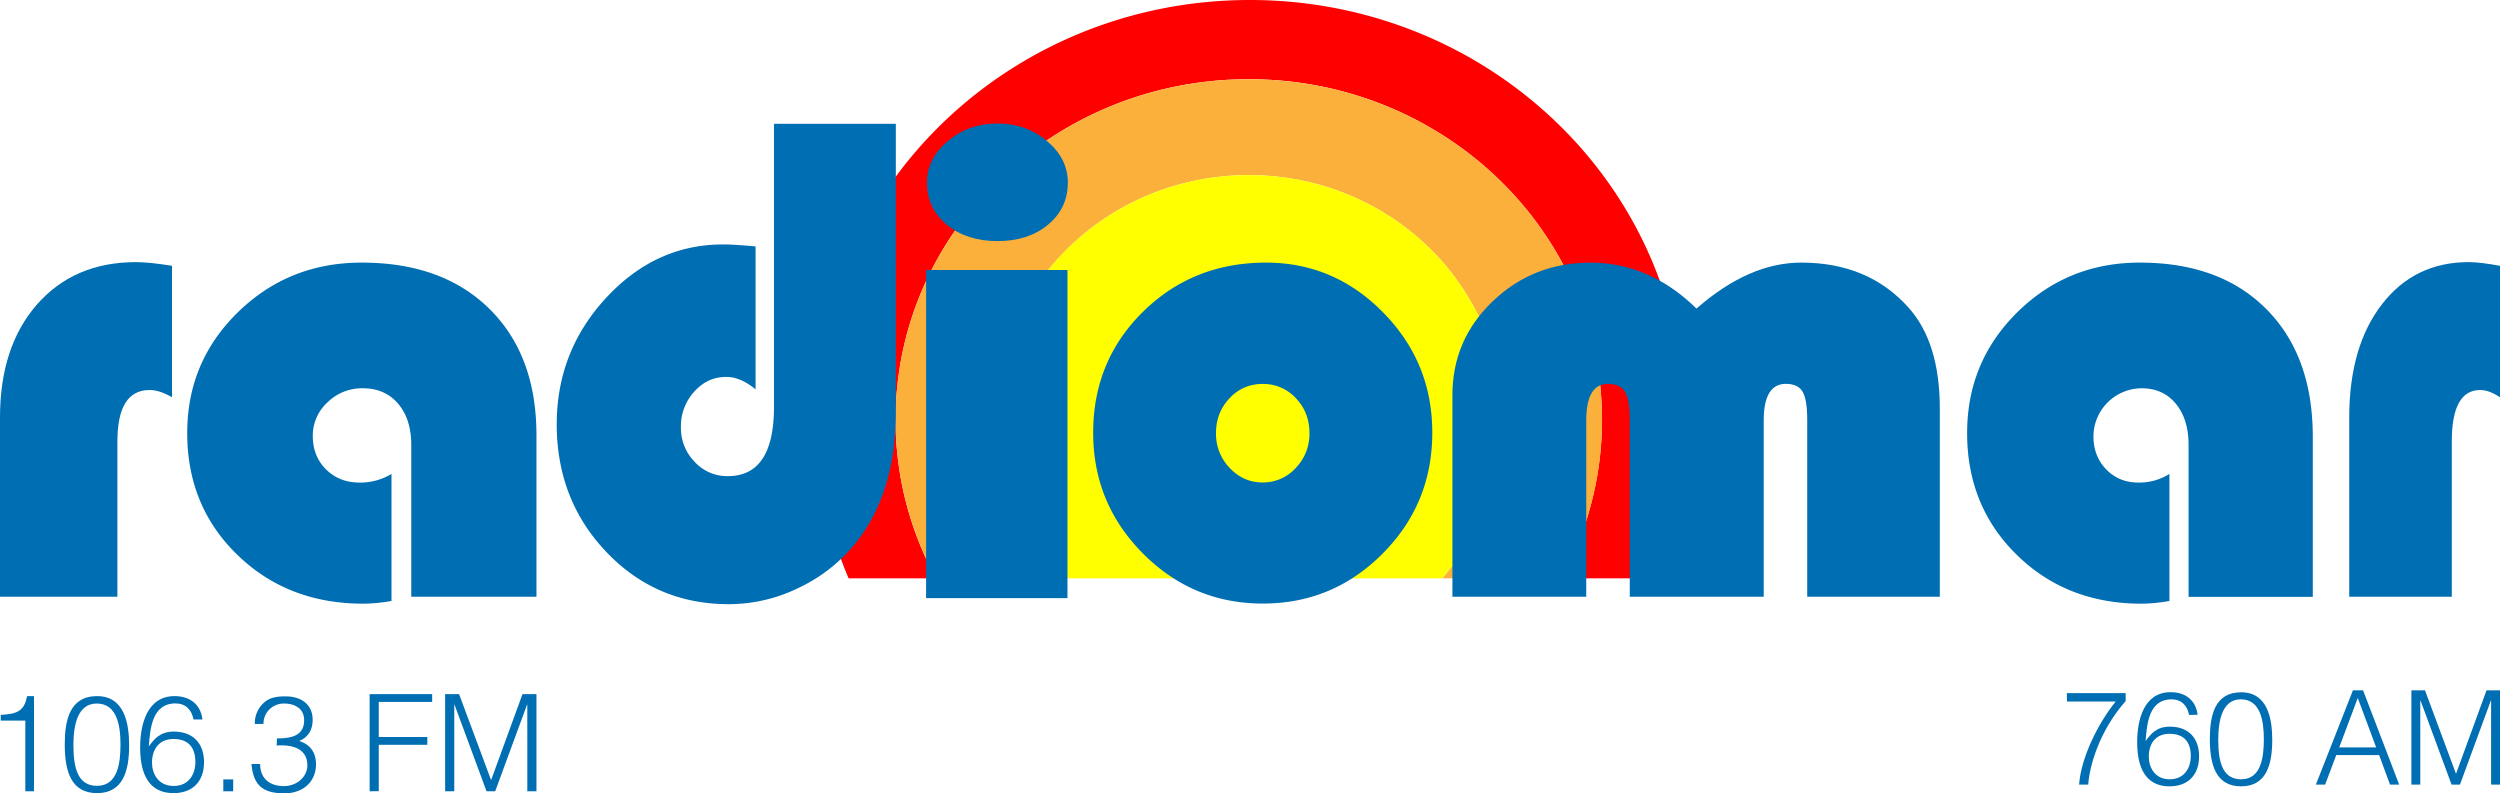 <svg id="1e6a5500-2de4-49bc-a83d-314f37beaab8" data-name="Capa 1" xmlns="http://www.w3.org/2000/svg" viewBox="0 0 2023 641.9">
  <defs>
    <style>
      .\31 bf77cb7-338c-43a9-870b-82de84eb60c2 {
        fill: red;
      }

      .\30 77ec602-973a-491b-bdab-f28719094dd0 {
        fill: #fbb03b;
      }

      .d7fdff15-7560-4151-9dde-3ed8c081b8a0 {
        fill: #ff0;
      }

      .c28701b0-29c0-4ada-b4cd-ffc491d1bb37 {
        fill: #006eb2;
      }
    </style>
  </defs>
  <title>Radiomar 1969</title>
  <g>
    <g>
      <g>
        <path class="1bf77cb7-338c-43a9-870b-82de84eb60c2" d="M353.7,191.3C353.7,39,481.7-84.4,639.5-84.4S925.3,39,925.3,191.3a266.8,266.8,0,0,1-32.8,128.2h72.7a327.6,327.6,0,0,0,26.4-129.1c0-187.2-157.2-338.9-351.2-338.9S289.3,3.2,289.3,190.4a327.6,327.6,0,0,0,26.4,129.1h70.7A266.8,266.8,0,0,1,353.7,191.3Z" transform="translate(371 148.5)"/>
        <path class="077ec602-973a-491b-bdab-f28719094dd0" d="M639.5-84.4C481.7-84.4,353.7,39,353.7,191.3a266.8,266.8,0,0,0,32.8,128.2h96.6c-30.4-34.6-48.8-79.3-48.8-128.2C434.2,81.9,526.1-6.8,639.5-6.8S844.8,81.9,844.8,191.3c0,48.9-18.4,93.6-48.8,128.2h96.6a266.8,266.8,0,0,0,32.8-128.2C925.3,39,797.3-84.4,639.5-84.4Z" transform="translate(371 148.5)"/>
        <path class="d7fdff15-7560-4151-9dde-3ed8c081b8a0" d="M844.8,191.3C844.8,81.9,752.9-6.8,639.5-6.8S434.2,81.9,434.2,191.3c0,48.9,18.4,93.6,48.8,128.2H795.9C826.4,284.9,844.8,240.2,844.8,191.3Z" transform="translate(371 148.5)"/>
      </g>
      <g>
        <path class="c28701b0-29c0-4ada-b4cd-ffc491d1bb37" d="M-231.8,66.6V173q-10-5.9-18.1-5.9-26.1,0-26.1,41.5V334.4H-371v-145q0-57.4,30-91.6t80.3-34.2Q-249.7,63.7-231.8,66.6Z" transform="translate(371 148.5)"/>
        <path class="c28701b0-29c0-4ada-b4cd-ffc491d1bb37" d="M-54.2,235V337.8A136.9,136.9,0,0,1-77,340q-61.1,0-101.8-39.4t-40.7-98.7q0-57.7,41.1-97.8T-78.3,64q65.6,0,103.6,37.7T63.1,204.4v130H-38.2V211.6q0-21-10.7-33.5t-28.7-12.4A39.6,39.6,0,0,0-105.9,177a36.4,36.4,0,0,0-12,27.2q0,16.5,10.8,27.2T-79.7,242A48.6,48.6,0,0,0-54.2,235Z" transform="translate(371 148.5)"/>
        <path class="c28701b0-29c0-4ada-b4cd-ffc491d1bb37" d="M255.3-48.3h98.6V185q0,64.3-31.5,104.7a130.8,130.8,0,0,1-46.1,37,129.1,129.1,0,0,1-57.6,13.7q-58.7,0-98.9-42.1T79.5,195q0-59.3,40-102.5t94.6-43.2q8.7,0,26.3,1.6V166.6q-12-10.1-23.8-10.1-15.1,0-25.8,11.9A41.4,41.4,0,0,0,180,197.3a39,39,0,0,0,11.1,27.9,35.7,35.7,0,0,0,26.8,11.6q37.4,0,37.4-55.9Z" transform="translate(371 148.5)"/>
        <path class="c28701b0-29c0-4ada-b4cd-ffc491d1bb37" d="M492.8,70V335.5H378.4V70ZM436.1-48.6q23.2,0,40.1,14.2T493.1-.8q0,20.8-16,34.1t-41,13.3q-24.9,0-41-13.3T379.1-.8q0-19.4,16.9-33.6T436.1-48.6Z" transform="translate(371 148.5)"/>
        <path class="c28701b0-29c0-4ada-b4cd-ffc491d1bb37" d="M653.3,64q55.4,0,95.1,40.5t39.6,97.2q0,57.4-40.2,97.8t-96.9,40.4q-56.7,0-97-40.5t-40.3-97.7q0-58.2,40.3-97.9T653.3,64Zm-2.6,98.2A35.4,35.4,0,0,0,624,173.7q-11,11.5-11,28.3a39.5,39.5,0,0,0,11.1,28.2q11.1,11.7,26.5,11.7a35.6,35.6,0,0,0,26.9-11.7A39.5,39.5,0,0,0,688.6,202q0-16.8-11-28.3A35.7,35.7,0,0,0,650.6,162.2Z" transform="translate(371 148.5)"/>
        <path class="c28701b0-29c0-4ada-b4cd-ffc491d1bb37" d="M1198.7,334.4H1091.4V191.3q0-16.5-3.7-22.8t-13.5-6.4q-18,0-18,29.5V334.4H947.8V191.3q0-16.5-3.9-22.8t-13.6-6.4q-17.7,0-17.7,29.5V334.4H804.3V171.2q0-44.7,32.6-75.9t79-31.3q47.9,0,85.9,37.2Q1044.2,64,1086.6,64q54,0,86.5,36.1,25.6,28.2,25.6,82.2Z" transform="translate(371 148.5)"/>
        <path class="c28701b0-29c0-4ada-b4cd-ffc491d1bb37" d="M1384.5,235V337.8a134.3,134.3,0,0,1-22.6,2.2q-60.5,0-100.8-39.4t-40.3-98.7q0-57.7,40.7-97.8t99-40.1q65.1,0,102.5,37.7t37.5,102.8v130H1400V211.6q0-21-10.4-33.5t-27.8-12.4a39.2,39.2,0,0,0-38.8,38.6q0,16.5,10.5,27.2T1360,242A45.8,45.8,0,0,0,1384.5,235Z" transform="translate(371 148.5)"/>
        <path class="c28701b0-29c0-4ada-b4cd-ffc491d1bb37" d="M1652,66.6V173q-8.8-5.9-16-5.9-23,0-23,41.5V334.4h-83v-145q0-57.4,26.4-91.6t70.3-34.2Q1636.4,63.7,1652,66.6Z" transform="translate(371 148.5)"/>
      </g>
    </g>
    <g>
      <path class="c28701b0-29c0-4ada-b4cd-ffc491d1bb37" d="M-350.5,434.6h-19.9V430c11.7-.8,19-2,21.3-15.2h5.6v77h-7Z" transform="translate(371 148.5)"/>
      <path class="c28701b0-29c0-4ada-b4cd-ffc491d1bb37" d="M-266.5,454.7c0,20.4-4.8,38.6-26,38.6s-26.1-18.1-26.1-39.4c0-19.4,3.9-39.1,26.1-39.1S-266.5,436.8-266.5,454.7Zm-26.2-33.9c-15.3,0-18.9,16.9-18.9,33.9,0,19.8,4.4,32.7,19.1,32.7,16.6,0,19-18,19-33.5S-276.4,420.8-292.7,420.8Z" transform="translate(371 148.5)"/>
      <path class="c28701b0-29c0-4ada-b4cd-ffc491d1bb37" d="M-214.4,433.7c-1.5-7.9-6.4-13-14.6-13-18.9,0-20.5,20.3-21.6,34.8,4.4-5.9,9-12,20.2-12,15.5,0,24.5,9.4,24.5,24.8s-9.1,25-24.7,25-27-9.6-27-36.8c0-18.2,5.3-41.7,27.9-41.7,12.1,0,21.1,6.5,22.5,18.9ZM-248,468.6c0,8.6,4.8,18.9,17.5,18.9s17.6-10,17.6-19.3c0-11.9-5.7-18.7-17.7-18.7S-248,458.2-248,468.6Z" transform="translate(371 148.5)"/>
      <path class="c28701b0-29c0-4ada-b4cd-ffc491d1bb37" d="M-190.3,491.8v-9.6h8v9.6Z" transform="translate(371 148.5)"/>
      <path class="c28701b0-29c0-4ada-b4cd-ffc491d1bb37" d="M-146.9,449c13,.1,22-2.9,22-14.7,0-9.5-7.5-13.5-16.4-13.5s-16.5,6.9-16.5,16.5h-7a22.3,22.3,0,0,1,7.4-17.2c4.8-4.4,11.1-5.1,17.5-5.1,12.1,0,21.9,6.1,21.9,19,0,8-3.5,14-10.9,17.1,11.1,3.5,13.6,11.9,13.6,19,0,12.7-9,22.9-24.8,23.4-17.8,0-25.8-5.9-27.4-23.8h7c0,11.7,7.7,17.9,19.1,17.9s19.5-8.3,19.1-17.4c-.4-12.4-11.2-16.4-24.8-15.4Z" transform="translate(371 148.5)"/>
      <path class="c28701b0-29c0-4ada-b4cd-ffc491d1bb37" d="M-71.9,491.8V413.2h50.6v6.3H-64.5v28.4h39.3v6.3H-64.5v37.5Z" transform="translate(371 148.5)"/>
      <path class="c28701b0-29c0-4ada-b4cd-ffc491d1bb37" d="M-10.8,491.8V413.2H.5l25.8,69.3h.2l25.3-69.3H63.1v78.6H55.7V421.7h-.2L29.7,491.8h-7L-3.2,421.7h-.2v70.1Z" transform="translate(371 148.5)"/>
    </g>
    <g>
      <path class="c28701b0-29c0-4ada-b4cd-ffc491d1bb37" d="M1301.5,412.4h47.6v6.4c-21.4,24.1-29.4,53-30.3,67.6h-7.4c1.5-21.6,15.3-49.6,29.6-67.2h-39.4Z" transform="translate(371 148.5)"/>
      <path class="c28701b0-29c0-4ada-b4cd-ffc491d1bb37" d="M1400.4,430c-1.5-7.6-6.2-12.6-14.2-12.6-18.3,0-19.9,19.7-21,33.8,4.2-5.7,8.7-11.7,19.6-11.7,15,0,23.7,9.1,23.7,24s-8.8,24.3-23.9,24.3-26.2-9.3-26.2-35.7c0-17.7,5.2-40.5,27.1-40.5,11.8,0,20.4,6.4,21.8,18.3Zm-32.6,33.8c0,8.4,4.7,18.3,16.9,18.3s17.1-9.7,17.1-18.7c0-11.5-5.5-18.1-17.2-18.1S1367.8,453.7,1367.8,463.8Z" transform="translate(371 148.5)"/>
      <path class="c28701b0-29c0-4ada-b4cd-ffc491d1bb37" d="M1467.7,450.3c0,19.8-4.7,37.5-25.2,37.5s-25.3-17.6-25.3-38.2c0-18.9,3.8-37.9,25.3-37.9S1467.7,433,1467.7,450.3Zm-25.4-32.9c-14.8,0-18.3,16.4-18.3,32.9,0,19.2,4.2,31.8,18.5,31.8,16.1,0,18.4-17.5,18.4-32.5S1458.1,417.4,1442.3,417.4Z" transform="translate(371 148.5)"/>
      <path class="c28701b0-29c0-4ada-b4cd-ffc491d1bb37" d="M1503,486.4l30-76.3h8.2l29.2,76.3h-7.4l-8.8-23.9h-34.7l-9,23.9Zm18.9-30.1h29.9l-14.9-40Z" transform="translate(371 148.5)"/>
      <path class="c28701b0-29c0-4ada-b4cd-ffc491d1bb37" d="M1580.3,486.4V410.1h11l25,67.3h.2l24.6-67.3H1652v76.3h-7.2v-68h-.2l-25,68h-6.8l-25.1-68h-.2v68Z" transform="translate(371 148.5)"/>
    </g>
  </g>
</svg>
